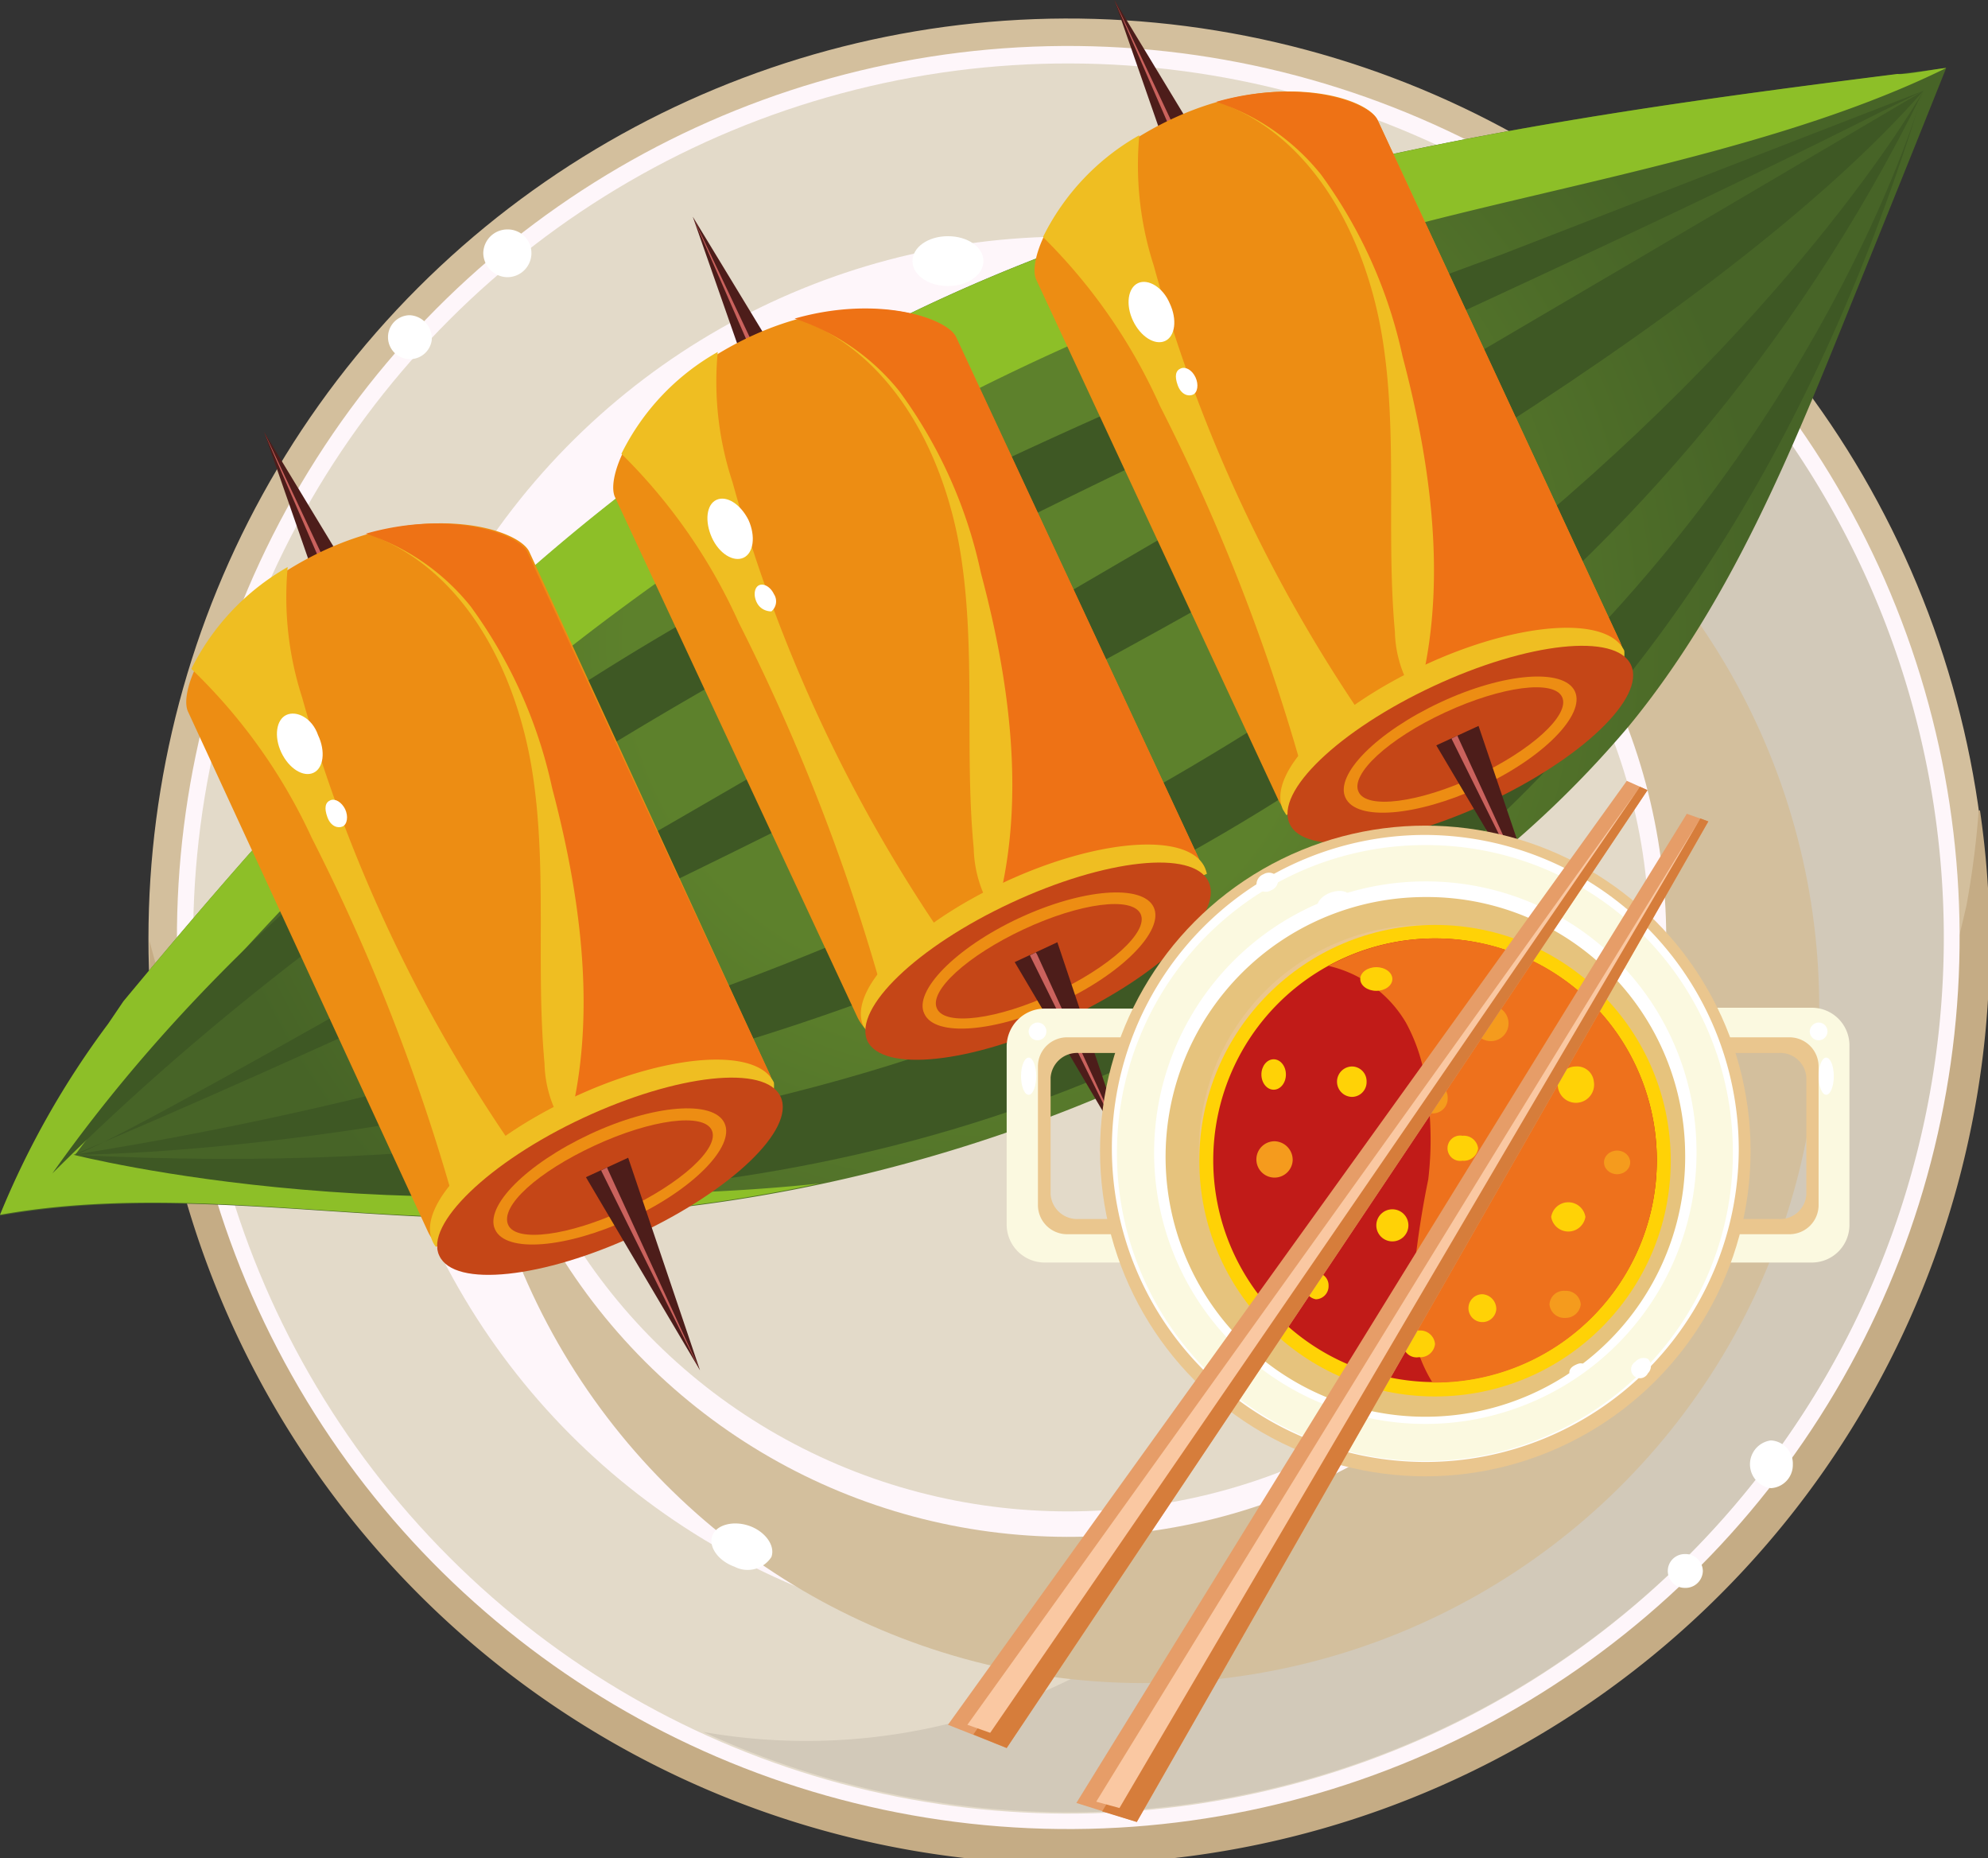<svg xmlns="http://www.w3.org/2000/svg" xmlns:xlink="http://www.w3.org/1999/xlink" viewBox="0 0 47.06 43.98"><rect x="0" y="0" width="47.06" height="43.98" fill="#333333" stroke="none"/><defs><style>.a{fill:#d3bf9d;}.b{fill:#c5ac85;}.c{fill:#fef6fa;}.d{fill:#e3dac9;}.e{fill:#d2c9b9;}.f{fill:#fff;}.g{fill:url(#a);}.h{fill:#8dbf28;}.i{fill:#3e5824;}.j{fill:#4d1d1a;}.k{fill:#ca625d;}.l{fill:#ed8d13;}.m{fill:#efbe22;}.n{fill:#ee7215;}.o{fill:#c54617;}.p{fill:#eac68e;}.q{fill:#fbf9e0;}.r{fill:#e6c37d;}.s{fill:#ffd206;}.t{fill:#c11b18;}.u{fill:#ee711c;}.v{fill:#f59b1d;}.w{fill:#e69d68;}.x{fill:#d67d3b;}.y{fill:#fac8a2;}</style><radialGradient id="a" cx="297.51" cy="414.22" r="18.92" gradientUnits="userSpaceOnUse"><stop offset="0.43" stop-color="#5d812c"/><stop offset="1" stop-color="#476427"/></radialGradient></defs><circle class="a" cx="299.75" cy="421.22" r="21.77" transform="translate(-438.76 250.11) rotate(-80.72)"/><path class="b" d="M321.31,418.19a21.29,21.29,0,0,1-.29,2.25,30.56,30.56,0,0,1-4.7,10.67c-1.84,2.82-4.17,5.66-7.66,6.33a3.23,3.23,0,0,1-2.64-.56,17.45,17.45,0,0,1-5,.65c-4.55-.08-9.35-.54-13.46-2.66a16.4,16.4,0,0,1-8.23-9.47c-.48-1.32-.95-2.7-1.32-4.12a21.78,21.78,0,1,0,43.33-3.09Z" transform="translate(-274.47 -399.01)"/><circle class="c" cx="299.75" cy="421.22" r="21.1" transform="translate(-435.05 -213.11) rotate(-27.49)"/><circle class="d" cx="299.75" cy="421.22" r="20.71" transform="translate(-484.52 -63.68) rotate(-45)"/><path class="e" d="M291.12,440a20.7,20.7,0,0,0,21.41-35.11,60.22,60.22,0,0,1,.8,7.48,33.56,33.56,0,0,1-.17,8.2,25.22,25.22,0,0,1-4.1,9.2,27.07,27.07,0,0,1-7.57,8A14.1,14.1,0,0,1,291.12,440Z" transform="translate(-274.47 -399.01)"/><circle class="c" cx="299.75" cy="421.22" r="16.62" transform="translate(-411.7 -254.06) rotate(-22.26)"/><circle class="a" cx="299.75" cy="421.22" r="15.91" transform="matrix(0.93, -0.38, 0.38, 0.93, -411.75, -253.98)"/><circle class="c" cx="299.75" cy="421.22" r="14.16" transform="translate(-484.52 -63.68) rotate(-45)"/><ellipse class="d" cx="25.28" cy="22.21" rx="13.76" ry="13.56"/><path class="f" d="M297.75,405.19c0,.33-.38.59-.84.59s-.84-.26-.84-.59.37-.59.84-.59S297.75,404.86,297.75,405.19Z" transform="translate(-274.47 -399.01)"/><path class="f" d="M302.43,405.09c0,.25-.31.45-.69.45s-.7-.2-.7-.45.31-.44.7-.44S302.43,404.85,302.43,405.09Z" transform="translate(-274.47 -399.01)"/><path class="f" d="M292.73,435.86a.67.67,0,0,1-.87.23c-.39-.14-.62-.47-.53-.73s.49-.37.87-.24S292.83,435.59,292.73,435.86Z" transform="translate(-274.47 -399.01)"/><path class="f" d="M284.69,407.06a.52.52,0,1,1-.52-.59A.55.55,0,0,1,284.69,407.06Z" transform="translate(-274.47 -399.01)"/><path class="f" d="M287.05,405a.57.57,0,0,1-.57.57.58.58,0,0,1-.57-.57.57.57,0,0,1,.57-.56A.56.56,0,0,1,287.05,405Z" transform="translate(-274.47 -399.01)"/><path class="f" d="M316.91,433.67a.55.55,0,0,1-.52.56.57.57,0,0,1,0-1.13A.55.55,0,0,1,316.91,433.67Z" transform="translate(-274.47 -399.01)"/><path class="f" d="M314.78,436.19a.41.41,0,0,1-.43.4.4.4,0,1,1,0-.8A.41.41,0,0,1,314.78,436.19Z" transform="translate(-274.47 -399.01)"/><path class="g" d="M277.39,422.71c4.8-5.78,10-11.45,16.49-15.16,8-4.56,17.49-5.79,26.66-6.93q-1.11,2.78-2.24,5.56c-1.41,3.5-2.85,7.06-5.26,10a24.58,24.58,0,0,1-3.34,3.27,37.14,37.14,0,0,1-24.16,8.39c-3.7-.08-7.43-.71-11.07-.06a20.48,20.48,0,0,1,2.56-4.52Z" transform="translate(-274.47 -399.01)"/><path class="h" d="M293.88,407.55c-6.53,3.71-11.69,9.38-16.49,15.16l-.36.53a20.48,20.48,0,0,0-2.56,4.52c3.64-.65,7.37,0,11.07.06a36.43,36.43,0,0,0,8.33-.8c-5.82.61-11.77,0-17.62-.68,7.77-10.42,18.8-18.6,31.36-21.92,4.1-1.09,9.16-1.94,12.93-3.8-.13,0-1,.17-1.15.14C310.58,401.87,301.58,403.18,293.88,407.55Z" transform="translate(-274.47 -399.01)"/><path class="i" d="M320,401.16l-10,3.88a141.87,141.87,0,0,0-18.8,8.39c-6,3.4-11.52,7.74-15.49,13.35,5.94-5.92,13.15-10.41,20.6-14.26s15.19-7.09,22.68-10.86Z" transform="translate(-274.47 -399.01)"/><path class="i" d="M320,401.16s-42.64,25.17-43.79,25.18C276.25,426.34,310.48,412,320,401.16Z" transform="translate(-274.47 -399.01)"/><path class="i" d="M320,401.16s-11.18,20-43.79,25.18C276.25,426.34,307.57,426.4,320,401.16Z" transform="translate(-274.47 -399.01)"/><path class="i" d="M320,401.16s-7.39,27.1-43.79,25.18C276.25,426.34,309.73,435,320,401.16Z" transform="translate(-274.47 -399.01)"/><polygon class="j" points="18.15 10.13 16.4 5.13 19.15 9.66 18.15 10.13"/><polygon class="k" points="18.63 9.85 16.4 5.13 18.51 9.97 18.65 9.9 18.63 9.85"/><path class="l" d="M294.76,423.07a1.09,1.09,0,0,0,1.44.53l6.11-2.84a1.1,1.1,0,0,0,.53-1.45L297.1,407c-.25-.54-2.39-1.2-4.92,0s-3.41,3.24-3.15,3.78Z" transform="translate(-274.47 -399.01)"/><path class="m" d="M293.58,406.64c2.13.9,3.29,3.26,3.64,5.54s.08,4.61.3,6.91a2.89,2.89,0,0,0,.43,1.45c.95-.19,1.27-1.37,1.3-2.34A15.58,15.58,0,0,0,294.9,407Z" transform="translate(-274.47 -399.01)"/><path class="n" d="M297.69,412.57a11.17,11.17,0,0,0-1.93-4.3,5.3,5.3,0,0,0-2.48-1.72c2-.57,3.61,0,3.82.43l5.74,12.33a1.1,1.1,0,0,1-.53,1.45l-4,1.84a3.21,3.21,0,0,1-1-.18C298.93,419.45,298.56,415.82,297.69,412.57Z" transform="translate(-274.47 -399.01)"/><path class="m" d="M289.18,409.75a5.62,5.62,0,0,1,2.28-2.41,7.56,7.56,0,0,0,.35,3.08,36,36,0,0,0,5.29,11.19c-.45.68-.93,1.33-1.44,2a48.22,48.22,0,0,0-3.7-9.86A13.23,13.23,0,0,0,289.18,409.75Z" transform="translate(-274.47 -399.01)"/><path class="f" d="M292.19,411.32c.17.38.12.78-.12.89s-.58-.1-.75-.48-.13-.78.11-.89S292,410.94,292.19,411.32Z" transform="translate(-274.47 -399.01)"/><path class="m" d="M295,423.43l-.09-.13c-.39-.85,1.1-2.37,3.33-3.41s4.36-1.19,4.75-.35a.88.88,0,0,1,.05.15Z" transform="translate(-274.47 -399.01)"/><path class="o" d="M295,423.64c.36.76,2.45.54,4.68-.5s3.76-2.49,3.4-3.26-2.45-.54-4.68.5S294.67,422.87,295,423.64Z" transform="translate(-274.47 -399.01)"/><path class="l" d="M296.35,423c.25.56,1.68.44,3.18-.25s2.51-1.72,2.25-2.27-1.69-.44-3.19.26S296.09,422.47,296.35,423Z" transform="translate(-274.47 -399.01)"/><path class="o" d="M296.65,422.88c.19.42,1.43.26,2.76-.36s2.26-1.46,2.06-1.88-1.43-.26-2.76.36S296.45,422.46,296.65,422.88Z" transform="translate(-274.47 -399.01)"/><polygon class="j" points="24.02 22.77 26.72 27.34 25.03 22.3 24.02 22.77"/><polygon class="k" points="24.55 22.59 26.72 27.34 24.38 22.61 24.52 22.54 24.55 22.59"/><path class="f" d="M292.79,413.07a.31.31,0,0,1-.06.41c-.11,0-.27-.05-.35-.22s-.05-.35.06-.4S292.71,412.9,292.79,413.07Z" transform="translate(-274.47 -399.01)"/><polygon class="j" points="28.12 5 26.38 0 29.13 4.54 28.12 5"/><polygon class="k" points="28.6 4.72 26.38 0 28.48 4.84 28.63 4.77 28.6 4.72"/><path class="l" d="M304.73,417.94a1.11,1.11,0,0,0,1.45.53l6.1-2.84a1.09,1.09,0,0,0,.53-1.45l-5.73-12.33c-.25-.54-2.4-1.2-4.92,0s-3.41,3.24-3.16,3.78Z" transform="translate(-274.47 -399.01)"/><path class="m" d="M303.55,401.52c2.13.89,3.29,3.25,3.65,5.53s.08,4.61.29,6.91a2.81,2.81,0,0,0,.44,1.45c.94-.19,1.26-1.37,1.29-2.34a15.57,15.57,0,0,0-4.34-11.19Z" transform="translate(-274.47 -399.01)"/><path class="n" d="M307.67,407.44a11.32,11.32,0,0,0-1.93-4.3,5.3,5.3,0,0,0-2.48-1.72c2-.57,3.6,0,3.82.43l5.73,12.33a1.09,1.09,0,0,1-.53,1.45l-3.95,1.84a3.11,3.11,0,0,1-1-.18C308.91,414.32,308.53,410.69,307.67,407.44Z" transform="translate(-274.47 -399.01)"/><path class="m" d="M299.16,404.62a5.62,5.62,0,0,1,2.28-2.41,7.72,7.72,0,0,0,.34,3.08,35.75,35.75,0,0,0,5.3,11.19c-.45.68-.94,1.33-1.45,2a47.08,47.08,0,0,0-3.7-9.86A13.2,13.2,0,0,0,299.16,404.62Z" transform="translate(-274.47 -399.01)"/><path class="f" d="M302.16,406.19c.18.38.13.78-.11.89s-.58-.1-.76-.48-.12-.78.12-.89S302,405.81,302.16,406.19Z" transform="translate(-274.47 -399.01)"/><path class="m" d="M304.92,418.3l-.08-.13c-.39-.85,1.1-2.37,3.33-3.41s4.35-1.19,4.75-.35a.83.83,0,0,1,0,.15Z" transform="translate(-274.47 -399.01)"/><path class="o" d="M305,418.51c.35.76,2.45.54,4.68-.5s3.75-2.49,3.4-3.26-2.45-.54-4.68.5S304.64,417.75,305,418.51Z" transform="translate(-274.47 -399.01)"/><path class="l" d="M306.32,417.89c.26.56,1.68.44,3.18-.25s2.51-1.72,2.25-2.27-1.68-.44-3.18.26S306.06,417.34,306.32,417.89Z" transform="translate(-274.47 -399.01)"/><path class="o" d="M306.63,417.75c.19.42,1.43.26,2.76-.36s2.25-1.46,2.06-1.88-1.43-.26-2.77.36S306.43,417.33,306.63,417.75Z" transform="translate(-274.47 -399.01)"/><polygon class="j" points="34 17.64 36.7 22.2 35 17.18 34 17.64"/><polygon class="k" points="34.52 17.46 36.7 22.2 34.36 17.48 34.5 17.41 34.52 17.46"/><path class="f" d="M302.77,407.94c.08.17.05.36-.06.41s-.28,0-.36-.22-.05-.35.07-.4S302.69,407.77,302.77,407.94Z" transform="translate(-274.47 -399.01)"/><path class="p" d="M303.89,423.35h-4.42a.81.81,0,0,0-.85.75v3.59a.81.81,0,0,0,.85.75h4.42a.81.81,0,0,0,.85-.75V424.1A.81.81,0,0,0,303.89,423.35Zm.15,3.93a.63.63,0,0,1-.66.58H300a.63.63,0,0,1-.66-.58v-2.77a.63.63,0,0,1,.66-.58h3.4a.63.63,0,0,1,.66.58Z" transform="translate(-274.47 -399.01)"/><path class="q" d="M303.84,422.88H299.2a.9.9,0,0,0-.9.89V428a.9.9,0,0,0,.9.89h4.64a.9.9,0,0,0,.9-.89v-4.25A.9.9,0,0,0,303.84,422.88Zm.16,4.65a.69.69,0,0,1-.69.69h-3.58a.69.69,0,0,1-.69-.69v-3.28a.69.69,0,0,1,.69-.69h3.58a.69.69,0,0,1,.69.69Z" transform="translate(-274.47 -399.01)"/><path class="f" d="M299.24,423.42a.21.21,0,0,1-.21.21.21.21,0,0,1-.21-.21.22.22,0,0,1,.21-.21A.21.21,0,0,1,299.24,423.42Z" transform="translate(-274.47 -399.01)"/><path class="f" d="M299,424.48c0,.24-.08.44-.18.44s-.18-.2-.18-.44.08-.44.18-.44S299,424.24,299,424.48Z" transform="translate(-274.47 -399.01)"/><path class="p" d="M311.82,424.1v3.59a.81.81,0,0,0,.85.75h4.41a.81.81,0,0,0,.85-.75V424.1a.81.81,0,0,0-.85-.75h-4.41A.81.81,0,0,0,311.82,424.1Zm.69.41a.63.63,0,0,1,.66-.58h3.41a.62.62,0,0,1,.65.58v2.77a.62.62,0,0,1-.65.58h-3.41a.63.63,0,0,1-.66-.58Z" transform="translate(-274.47 -399.01)"/><path class="q" d="M311.82,423.77V428a.89.89,0,0,0,.89.89h4.65a.89.89,0,0,0,.89-.89v-4.25a.89.89,0,0,0-.89-.89h-4.65A.89.89,0,0,0,311.82,423.77Zm.73.48a.69.69,0,0,1,.69-.69h3.59a.69.69,0,0,1,.69.69v3.28a.69.69,0,0,1-.69.69h-3.59a.69.69,0,0,1-.69-.69Z" transform="translate(-274.47 -399.01)"/><path class="f" d="M317.31,423.42a.21.21,0,0,0,.21.21.21.21,0,0,0,.21-.21.21.21,0,0,0-.21-.21A.22.22,0,0,0,317.31,423.42Z" transform="translate(-274.47 -399.01)"/><path class="f" d="M317.52,424.48c0,.24.08.44.18.44s.18-.2.18-.44-.08-.44-.18-.44S317.52,424.24,317.52,424.48Z" transform="translate(-274.47 -399.01)"/><circle class="p" cx="33.74" cy="27.24" r="7.7"/><path class="f" d="M315.63,426.24a7.42,7.42,0,1,1-7.42-7.47A7.45,7.45,0,0,1,315.63,426.24Z" transform="translate(-274.47 -399.01)"/><path class="q" d="M315.49,426.24a7.29,7.29,0,1,1-7.28-7.23A7.26,7.26,0,0,1,315.49,426.24Z" transform="translate(-274.47 -399.01)"/><path class="f" d="M314.63,426.24a6.42,6.42,0,1,1-6.42-6.37A6.4,6.4,0,0,1,314.63,426.24Z" transform="translate(-274.47 -399.01)"/><path class="r" d="M314.36,426.24a6.15,6.15,0,1,1-6.15-6A6.11,6.11,0,0,1,314.36,426.24Z" transform="translate(-274.47 -399.01)"/><path class="p" d="M313.55,426.24a5.35,5.35,0,1,1-5.34-5.34A5.34,5.34,0,0,1,313.55,426.24Z" transform="translate(-274.47 -399.01)"/><circle class="s" cx="33.97" cy="27.47" r="5.58"/><path class="t" d="M313.69,426.48a5.25,5.25,0,1,1-5.25-5.26A5.25,5.25,0,0,1,313.69,426.48Z" transform="translate(-274.47 -399.01)"/><path class="u" d="M313.69,426.48a5.24,5.24,0,0,0-7.77-4.61,2.87,2.87,0,0,1,1.83,1.34,4.15,4.15,0,0,1,.47,1.43,7.92,7.92,0,0,1,.06,2.28,21.89,21.89,0,0,0-.41,3.11,3.41,3.41,0,0,0,.51,1.7h.06A5.25,5.25,0,0,0,313.69,426.48Z" transform="translate(-274.47 -399.01)"/><path class="f" d="M306.42,420.21c0,.11-.1.26-.31.32s-.4,0-.44-.08.1-.25.31-.32S306.38,420.1,306.42,420.21Z" transform="translate(-274.47 -399.01)"/><path class="f" d="M304.72,419.78a.26.26,0,0,1-.16.3.25.25,0,0,1-.34-.08.26.26,0,0,1,.16-.3A.25.25,0,0,1,304.72,419.78Z" transform="translate(-274.47 -399.01)"/><path class="f" d="M313.48,431.17a.24.24,0,0,1,0,.34.21.21,0,1,1-.3-.27A.26.26,0,0,1,313.48,431.17Z" transform="translate(-274.47 -399.01)"/><path class="f" d="M312,431.32c0,.05,0,.15-.12.22s-.22.07-.25,0,0-.16.12-.22S311.92,431.26,312,431.32Z" transform="translate(-274.47 -399.01)"/><path class="v" d="M310.18,423.23a.42.42,0,0,1-.42.42.42.42,0,0,1-.42-.42.41.41,0,0,1,.42-.42A.42.42,0,0,1,310.18,423.23Z" transform="translate(-274.47 -399.01)"/><path class="s" d="M306.82,424.61a.35.35,0,0,1-.34.36.36.36,0,0,1,0-.72A.35.35,0,0,1,306.82,424.61Z" transform="translate(-274.47 -399.01)"/><path class="v" d="M308.74,425a.35.35,0,0,1-.34.36.36.36,0,0,1,0-.72A.35.35,0,0,1,308.74,425Z" transform="translate(-274.47 -399.01)"/><path class="v" d="M305.07,426.48a.43.43,0,1,1-.43-.46A.44.44,0,0,1,305.07,426.48Z" transform="translate(-274.47 -399.01)"/><circle class="s" cx="32.96" cy="29" r="0.38"/><path class="s" d="M309.46,426.19a.34.34,0,0,1-.37.29.3.3,0,1,1,0-.59A.34.34,0,0,1,309.46,426.19Z" transform="translate(-274.47 -399.01)"/><path class="s" d="M309.89,430a.33.33,0,1,1-.33-.36A.35.35,0,0,1,309.89,430Z" transform="translate(-274.47 -399.01)"/><path class="s" d="M305.92,429.44a.31.31,0,0,1-.3.32.32.32,0,0,1,0-.63A.3.3,0,0,1,305.92,429.44Z" transform="translate(-274.47 -399.01)"/><path class="s" d="M312,427.81a.41.41,0,0,1-.81,0,.41.41,0,0,1,.81,0Z" transform="translate(-274.47 -399.01)"/><path class="s" d="M312.2,424.61a.43.43,0,1,1-.43-.36A.4.4,0,0,1,312.2,424.61Z" transform="translate(-274.47 -399.01)"/><ellipse class="s" cx="32.58" cy="23.17" rx="0.38" ry="0.28"/><ellipse class="s" cx="30.15" cy="25.43" rx="0.29" ry="0.36"/><path class="s" d="M308.44,430.82a.35.35,0,0,1-.38.31.32.32,0,1,1,0-.63A.35.35,0,0,1,308.44,430.82Z" transform="translate(-274.47 -399.01)"/><path class="v" d="M311.89,429.88a.36.36,0,0,1-.37.32.35.35,0,0,1-.37-.32.34.34,0,0,1,.37-.32A.35.35,0,0,1,311.89,429.88Z" transform="translate(-274.47 -399.01)"/><ellipse class="v" cx="38.28" cy="27.51" rx="0.31" ry="0.28"/><polygon class="w" points="38.51 18.48 22.44 40.82 23.83 41.37 39 18.7 38.51 18.48"/><polygon class="x" points="23.04 41.05 38.82 18.62 39 18.7 23.83 41.37 23.04 41.05"/><polygon class="y" points="38.82 18.62 23.44 41.01 22.9 40.82 38.82 18.62"/><polygon class="w" points="39.93 19.26 25.48 42.67 26.91 43.12 40.44 19.44 39.93 19.26"/><polygon class="x" points="26.09 42.87 40.25 19.37 40.44 19.44 26.91 43.12 26.09 42.87"/><polygon class="y" points="40.25 19.37 26.5 42.79 25.95 42.64 40.25 19.37"/><polygon class="j" points="7.99 15.22 6.25 10.22 9 14.76 7.99 15.22"/><polygon class="k" points="8.47 14.94 6.25 10.22 8.35 15.06 8.49 14.99 8.47 14.94"/><path class="l" d="M284.6,428.16a1.1,1.1,0,0,0,1.45.53l6.1-2.84a1.08,1.08,0,0,0,.53-1.44L287,412.07c-.25-.54-2.4-1.2-4.93,0s-3.4,3.24-3.15,3.78Z" transform="translate(-274.47 -399.01)"/><path class="m" d="M283.42,411.74c2.13.89,3.29,3.25,3.65,5.53s.08,4.61.29,6.91a2.81,2.81,0,0,0,.44,1.45c.94-.18,1.26-1.37,1.29-2.34a15.57,15.57,0,0,0-4.34-11.19Z" transform="translate(-274.47 -399.01)"/><path class="n" d="M287.54,417.66a11.32,11.32,0,0,0-1.93-4.3,5.3,5.3,0,0,0-2.48-1.72c2-.57,3.6,0,3.82.43l5.73,12.34a1.08,1.08,0,0,1-.53,1.44l-3.95,1.84a3.11,3.11,0,0,1-1-.18C288.78,424.54,288.4,420.91,287.54,417.66Z" transform="translate(-274.47 -399.01)"/><path class="m" d="M279,414.84a5.68,5.68,0,0,1,2.28-2.41,7.72,7.72,0,0,0,.34,3.08A35.75,35.75,0,0,0,287,426.7c-.45.68-.94,1.33-1.45,2a47.08,47.08,0,0,0-3.7-9.86A13.2,13.2,0,0,0,279,414.84Z" transform="translate(-274.47 -399.01)"/><path class="f" d="M282,416.41c.18.38.13.78-.11.89s-.58-.1-.76-.48-.12-.78.12-.89S281.86,416,282,416.41Z" transform="translate(-274.47 -399.01)"/><path class="m" d="M284.79,428.52a.57.57,0,0,1-.08-.13c-.39-.85,1.1-2.37,3.33-3.41s4.35-1.19,4.75-.35a.83.83,0,0,1,0,.15Z" transform="translate(-274.47 -399.01)"/><path class="o" d="M284.87,428.73c.35.76,2.45.54,4.68-.5s3.75-2.49,3.4-3.26-2.45-.54-4.68.5S284.51,428,284.87,428.73Z" transform="translate(-274.47 -399.01)"/><path class="l" d="M286.19,428.11c.26.56,1.68.44,3.18-.25s2.51-1.72,2.25-2.27-1.68-.44-3.18.26S285.93,427.56,286.19,428.11Z" transform="translate(-274.47 -399.01)"/><path class="o" d="M286.5,428c.19.42,1.43.26,2.76-.36s2.25-1.46,2.06-1.88-1.43-.26-2.77.36S286.3,427.55,286.5,428Z" transform="translate(-274.47 -399.01)"/><polygon class="j" points="13.87 27.86 16.57 32.43 14.87 27.4 13.87 27.86"/><polygon class="k" points="14.39 27.68 16.57 32.43 14.23 27.7 14.37 27.63 14.39 27.68"/><path class="f" d="M282.64,418.16c.08.17.05.36-.06.41s-.28,0-.36-.22-.05-.35.07-.4S282.56,418,282.64,418.16Z" transform="translate(-274.47 -399.01)"/></svg>